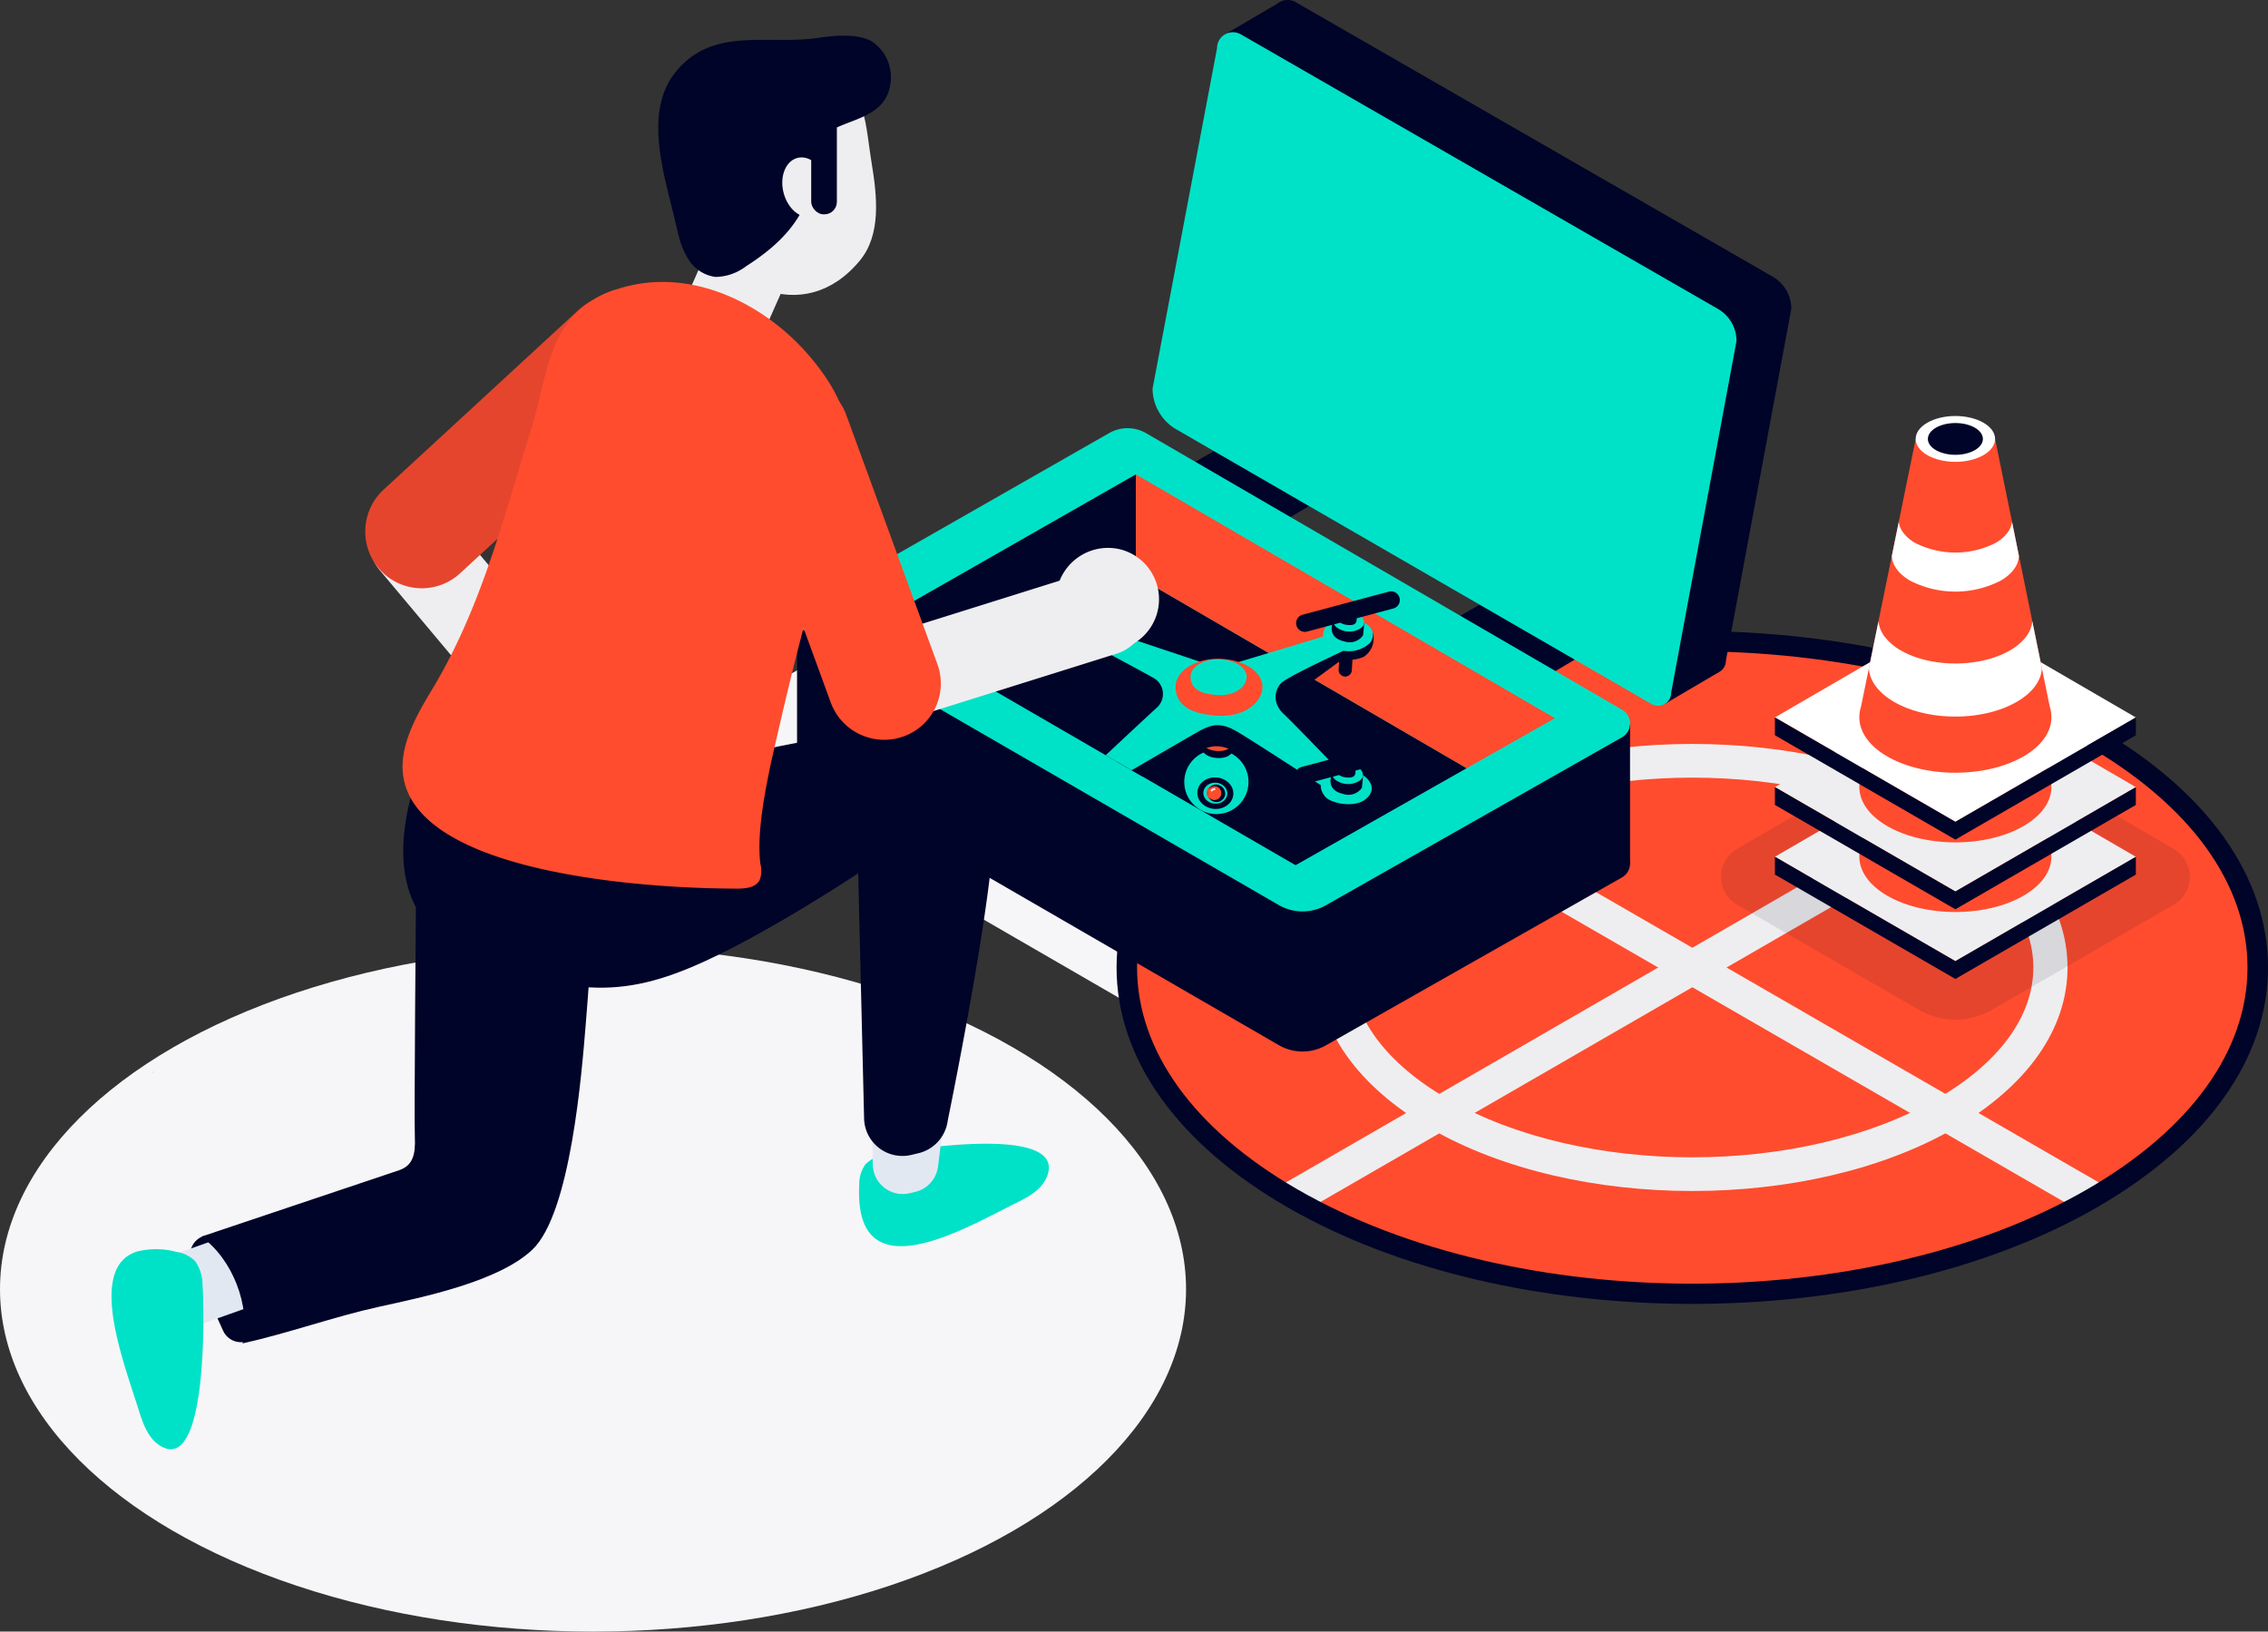 <svg xmlns="http://www.w3.org/2000/svg" xmlns:xlink="http://www.w3.org/1999/xlink" width="340.544" height="244.991" viewBox="0 0 340.544 244.991">
  <rect x="0" y="0" width="340.544" height="244.991" fill="#333333" stroke="none"/>
  <defs>
    <style>
      .cls-1, .cls-8 {
        fill: none;
      }

      .cls-2 {
        fill: #f6f6f8;
      }

      .cls-3 {
        fill: #ff4c2e;
      }

      .cls-4 {
        fill: #eeeef0;
      }

      .cls-12, .cls-5 {
        fill: #000428;
      }

      .cls-6 {
        fill: #00e2c7;
      }

      .cls-7 {
        clip-path: url(#clip-path);
      }

      .cls-8 {
        stroke: #fff;
        stroke-linecap: round;
        stroke-linejoin: round;
        stroke-width: 0.263px;
      }

      .cls-12, .cls-9 {
        opacity: 0.1;
        isolation: isolate;
      }

      .cls-9 {
        mix-blend-mode: multiply;
      }

      .cls-10 {
        fill: #e2e8f2;
      }

      .cls-11 {
        fill: #1f3598;
      }

      .cls-12 {
        mix-blend-mode: luminosity;
      }

      .cls-13 {
        fill: #fff;
      }
    </style>
    <clipPath id="clip-path">
      <path id="Tracé_21340" data-name="Tracé 21340" class="cls-1" d="M267.029,148.258l-45.3,25.656,62.92,36.46,45.3-25.507Z"/>
    </clipPath>
  </defs>
  <g id="Groupe_13562" data-name="Groupe 13562" transform="translate(-90.121 -80.453)">
    <path id="Tracé_21293" data-name="Tracé 21293" class="cls-2" d="M194.962,189.581,251.149,157.5a6.808,6.808,0,0,1,6.8.026l87.516,50.846a2.924,2.924,0,0,1-.027,5.071L291,244.323a8.712,8.712,0,0,1-8.663-.037L194.951,193.73A2.393,2.393,0,0,1,194.962,189.581Z"/>
    <g id="Groupe_13321" data-name="Groupe 13321">
      <g id="Groupe_13301" data-name="Groupe 13301">
        <g id="Groupe_13300" data-name="Groupe 13300">
          <g id="Groupe_13299" data-name="Groupe 13299">
            <g id="Groupe_13298" data-name="Groupe 13298">
              <g id="Groupe_13297" data-name="Groupe 13297">
                <g id="Groupe_13296" data-name="Groupe 13296">
                  <g id="Groupe_13295" data-name="Groupe 13295">
                    <g id="Groupe_13294" data-name="Groupe 13294">
                      <g id="Groupe_13293" data-name="Groupe 13293">
                        <ellipse id="Ellipse_619" data-name="Ellipse 619" class="cls-3" cx="84.905" cy="49.021" rx="84.905" ry="49.021" transform="translate(259.315 176.704)"/>
                      </g>
                    </g>
                  </g>
                </g>
              </g>
            </g>
          </g>
        </g>
      </g>
      <g id="Groupe_13311" data-name="Groupe 13311">
        <rect id="Rectangle_1481" data-name="Rectangle 1481" class="cls-4" width="5.134" height="138.65" transform="matrix(0.5, -0.866, 0.866, 0.5, 282.9, 193.285)"/>
        <rect id="Rectangle_1482" data-name="Rectangle 1482" class="cls-4" width="138.65" height="5.134" transform="matrix(0.866, -0.5, 0.5, 0.866, 282.904, 258.174)"/>
        <g id="Groupe_13310" data-name="Groupe 13310">
          <g id="Groupe_13309" data-name="Groupe 13309">
            <g id="Groupe_13308" data-name="Groupe 13308">
              <g id="Groupe_13307" data-name="Groupe 13307">
                <g id="Groupe_13306" data-name="Groupe 13306">
                  <g id="Groupe_13305" data-name="Groupe 13305">
                    <g id="Groupe_13304" data-name="Groupe 13304">
                      <g id="Groupe_13303" data-name="Groupe 13303">
                        <g id="Groupe_13302" data-name="Groupe 13302">
                          <path id="Tracé_21294" data-name="Tracé 21294" class="cls-4" d="M344.22,259.288c-14.236,0-28.471-3.128-39.309-9.386h0c-10.985-6.342-17.034-14.928-17.034-24.178s6.049-17.835,17.034-24.177c21.675-12.515,56.943-12.515,78.618,0,10.984,6.342,17.034,14.929,17.034,24.177s-6.05,17.836-17.034,24.178C372.691,256.16,358.456,259.288,344.22,259.288Zm-36.742-13.831c20.259,11.7,53.225,11.7,73.484,0,9.329-5.387,14.467-12.4,14.467-19.733s-5.138-14.344-14.467-19.731c-20.259-11.7-53.224-11.7-73.484,0-9.329,5.387-14.467,12.394-14.467,19.731s5.138,14.346,14.467,19.733Z"/>
                        </g>
                      </g>
                    </g>
                  </g>
                </g>
              </g>
            </g>
          </g>
        </g>
      </g>
      <g id="Groupe_13320" data-name="Groupe 13320">
        <g id="Groupe_13319" data-name="Groupe 13319">
          <g id="Groupe_13318" data-name="Groupe 13318">
            <g id="Groupe_13317" data-name="Groupe 13317">
              <g id="Groupe_13316" data-name="Groupe 13316">
                <g id="Groupe_13315" data-name="Groupe 13315">
                  <g id="Groupe_13314" data-name="Groupe 13314">
                    <g id="Groupe_13313" data-name="Groupe 13313">
                      <g id="Groupe_13312" data-name="Groupe 13312">
                        <path id="Tracé_21295" data-name="Tracé 21295" class="cls-5" d="M344.22,276.241c-22.021,0-44.043-4.84-60.807-14.519h0c-16.533-9.546-25.638-22.33-25.638-36s9.105-26.451,25.638-36c33.529-19.36,88.085-19.36,121.613,0,16.533,9.545,25.639,22.329,25.639,36s-9.105,26.452-25.639,36C388.262,271.4,366.241,276.241,344.22,276.241Zm-59.267-17.187c32.68,18.868,85.854,18.868,118.533,0,15.54-8.972,24.1-20.809,24.1-33.33s-8.558-24.357-24.1-33.328c-32.679-18.869-85.853-18.869-118.533,0-15.539,8.971-24.1,20.808-24.1,33.328s8.558,24.358,24.1,33.33Z"/>
                      </g>
                    </g>
                  </g>
                </g>
              </g>
            </g>
          </g>
        </g>
      </g>
    </g>
    <g id="Groupe_13336" data-name="Groupe 13336">
      <g id="Groupe_13322" data-name="Groupe 13322">
        <path id="Tracé_21296" data-name="Tracé 21296" class="cls-5" d="M267.953,150.729l14.43,8.252,4.506-2.674-14.271-8.242Z"/>
        <path id="Tracé_21297" data-name="Tracé 21297" class="cls-5" d="M307.953,173.729l14.43,8.252,4.506-2.674-14.271-8.242Z"/>
      </g>
      <g id="Groupe_13323" data-name="Groupe 13323">
        <path id="Tracé_21298" data-name="Tracé 21298" class="cls-5" d="M210.784,192.714l48.665-27.784,74.236,43.131a2.387,2.387,0,0,1-.021,4.141L289.21,237.417a7.116,7.116,0,0,1-7.075-.03L210.775,196.1A1.954,1.954,0,0,1,210.784,192.714Z"/>
        <path id="Tracé_21299" data-name="Tracé 21299" class="cls-5" d="M334.873,189.214v21.08L304.816,200.6Z"/>
        <path id="Tracé_21300" data-name="Tracé 21300" class="cls-5" d="M209.8,173.344v21.035l21.057-10.518Z"/>
      </g>
      <path id="Tracé_21301" data-name="Tracé 21301" class="cls-6" d="M210.784,171.681l45.883-26.2a5.561,5.561,0,0,1,5.551.021l71.467,41.523a2.387,2.387,0,0,1-.021,4.141L289.21,216.384a7.116,7.116,0,0,1-7.075-.03l-71.36-41.285A1.954,1.954,0,0,1,210.784,171.681Z"/>
      <g id="Groupe_13324" data-name="Groupe 13324">
        <path id="Tracé_21302" data-name="Tracé 21302" class="cls-5" d="M349.271,179.639l9.818-52.834A5.559,5.559,0,0,0,356.3,122l-71.637-41.23a2.387,2.387,0,0,0-3.578,2.084l-9.681,51.106a7.117,7.117,0,0,0,3.555,6.117l71.378,41.256A1.954,1.954,0,0,0,349.271,179.639Z"/>
        <path id="Tracé_21303" data-name="Tracé 21303" class="cls-5" d="M339.987,186.216l8.211-4.83-10.85-8.368Z"/>
        <path id="Tracé_21304" data-name="Tracé 21304" class="cls-5" d="M274.061,85.611l8.315-4.886,1.57,12.3Z"/>
      </g>
      <path id="Tracé_21305" data-name="Tracé 21305" class="cls-6" d="M341.046,184.476l9.817-52.834a5.56,5.56,0,0,0-2.787-4.8L276.44,85.612a2.388,2.388,0,0,0-3.579,2.084l-9.68,51.106a7.115,7.115,0,0,0,3.555,6.117l71.378,41.256A1.954,1.954,0,0,0,341.046,184.476Z"/>
      <path id="Tracé_21306" data-name="Tracé 21306" class="cls-5" d="M310.35,195.8l-25.7,14.57-49.7-28.8,25.72-14.68Z"/>
      <path id="Tracé_21307" data-name="Tracé 21307" class="cls-5" d="M260.67,166.894v-15.21l-38.94,22.23,13.22,7.66Z"/>
      <path id="Tracé_21308" data-name="Tracé 21308" class="cls-3" d="M323.59,188.294l-13.24,7.51-49.68-28.91v-15.21Z"/>
      <g id="Groupe_13335" data-name="Groupe 13335">
        <g id="Groupe_13334" data-name="Groupe 13334" class="cls-7">
          <g id="Groupe_13333" data-name="Groupe 13333">
            <g id="Groupe_13325" data-name="Groupe 13325">
              <path id="Rectangle_1483" data-name="Rectangle 1483" class="cls-5" d="M.991,0h0a.991.991,0,0,1,.991.991V6.408a0,0,0,0,1,0,0H0a0,0,0,0,1,0,0V.991A.991.991,0,0,1,.991,0Z" transform="translate(254.192 181.532) rotate(-178.833)"/>
              <path id="Rectangle_1484" data-name="Rectangle 1484" class="cls-5" d="M.991,0h0a.991.991,0,0,1,.991.991V6.408a0,0,0,0,1,0,0H0a0,0,0,0,1,0,0V.991A.991.991,0,0,1,.991,0Z" transform="matrix(-1, 0.009, -0.009, -1, 254.266, 203.864)"/>
              <path id="Rectangle_1485" data-name="Rectangle 1485" class="cls-5" d="M.991,0h0a.991.991,0,0,1,.991.991V6.408a0,0,0,0,1,0,0H0a0,0,0,0,1,0,0V.991A.991.991,0,0,1,.991,0Z" transform="translate(293.038 182.101) rotate(-176.556)"/>
              <path id="Rectangle_1486" data-name="Rectangle 1486" class="cls-5" d="M.991,0h0a.991.991,0,0,1,.991.991V6.408a0,0,0,0,1,0,0H0a0,0,0,0,1,0,0V.991A.991.991,0,0,1,.991,0Z" transform="translate(292.757 204.826) rotate(-175.399)"/>
            </g>
            <g id="Groupe_13328" data-name="Groupe 13328">
              <circle id="Ellipse_620" data-name="Ellipse 620" class="cls-6" cx="4.825" cy="4.825" r="4.825" transform="translate(267.94 193.043)"/>
              <g id="Groupe_13327" data-name="Groupe 13327">
                <ellipse id="Ellipse_621" data-name="Ellipse 621" class="cls-5" cx="2.366" cy="2.706" rx="2.366" ry="2.706" transform="translate(269.719 201.694) rotate(-85.367)"/>
                <ellipse id="Ellipse_622" data-name="Ellipse 622" class="cls-6" cx="1.58" cy="1.807" rx="1.58" ry="1.807" transform="translate(270.678 200.983) rotate(-85.367)"/>
                <g id="Groupe_13326" data-name="Groupe 13326">
                  <path id="Tracé_21309" data-name="Tracé 21309" class="cls-3" d="M272.513,200.716a1.176,1.176,0,1,0-1.235-1.269A1.259,1.259,0,0,0,272.513,200.716Z"/>
                  <path id="Tracé_21310" data-name="Tracé 21310" class="cls-5" d="M272.69,198.531a1.036,1.036,0,1,1-1.253.929,1.108,1.108,0,0,1,1.253-.929m.022-.276a1.316,1.316,0,1,0,1.381,1.42,1.409,1.409,0,0,0-1.381-1.42Z"/>
                </g>
                <path id="Tracé_21311" data-name="Tracé 21311" class="cls-8" d="M272.477,198.939a.68.68,0,0,0-.419.21"/>
              </g>
            </g>
            <path id="Tracé_21312" data-name="Tracé 21312" class="cls-5" d="M275.355,191.91l-.02,1.228s-.418,1.181-2.271,1.143-2.692-1.063-2.693-1.958.18-.743.18-.743l4.58.058Z"/>
            <path id="Tracé_21313" data-name="Tracé 21313" class="cls-3" d="M275.131,191.638s.252,1.657-2.149,1.583-2.431-1.641-2.431-1.641l1.882-.982Z"/>
            <g id="Groupe_13329" data-name="Groupe 13329">
              <path id="Tracé_21314" data-name="Tracé 21314" class="cls-5" d="M270.571,193.04c2.085-.923,3.353-.588,5.949.633,3.179,1.5,11.92,5.915,11.92,5.915s-.319,2.378,3.163,2.871,4.378-1.2,4.453-2.547a9.718,9.718,0,0,0,.016-1.311l-7.446-1.517-16.342-10.648-8.614,3.316-8.88,7.7-5.328.2a3.313,3.313,0,0,0,1.622,3.419c2.275,1.175,5.785.256,6.027-2.1C257.111,198.968,268.485,193.963,270.571,193.04Z"/>
              <path id="Tracé_21315" data-name="Tracé 21315" class="cls-5" d="M263.8,186.745s.2-.76-2.231-2.546-6.988-5.29-6.988-5.29a6.035,6.035,0,0,1-3.359-.475,2.85,2.85,0,0,1-1.485-3.773,30.383,30.383,0,0,1,5.852,2.028l12.048,6.293-.353,3.73Z"/>
              <path id="Tracé_21316" data-name="Tracé 21316" class="cls-5" d="M296.23,175.417a3.259,3.259,0,0,1-1.308,3.647,5.184,5.184,0,0,1-3.184.348s-6.886,5.027-8.073,5.913-1.369,1.736-1.1,2.015-.748.709-.748.709l-4.79-2.939,3.6-5.033,13.7-5.047Z"/>
            </g>
            <path id="Tracé_21317" data-name="Tracé 21317" class="cls-6" d="M288.767,176.05s-.312-2.8,3.9-2.552,3.883,2.636,3.14,3.516a4.662,4.662,0,0,1-3.973,1.157c-1.5.732-7.5,3.5-9.091,4.651-1.063.767-1.879,3.032.219,4.928,1.014.917,7.929,8.1,7.929,8.1a6.641,6.641,0,0,1,4.243,1.26c1.622,1.424.919,2.8-.221,3.531-1.724,1.108-5.052.426-5.849-.607s-.6-1.668-.6-1.668-9.822-6.408-12.512-8.011-4.08-1.1-6.255.15-12.533,7.276-12.533,7.276a2.593,2.593,0,0,1-1.939,2.306,5.7,5.7,0,0,1-5.126-.845,1.861,1.861,0,0,1,.4-3.092c1.14-.644,3.6-.381,3.6-.381s8.107-7.6,9.69-9.027a2.762,2.762,0,0,0-.621-4.576c-1.712-.986-8.545-4.608-8.545-4.608a4.236,4.236,0,0,1-2.9-.132c-1.736-.627-2.254-1.831-1.995-2.768s1.449-1.791,3.449-1.8,3.773.406,4.1,2.61l15.836,5.289Z"/>
            <path id="Tracé_21318" data-name="Tracé 21318" class="cls-5" d="M255.594,173.459c-.013.769-.166,1.875-.166,1.875a2.462,2.462,0,0,1-2.82.9c-2.047-.464-1.953-1.853-1.83-2.424s.225-.925.225-.925l2.452-.333Z"/>
            <path id="Tracé_21319" data-name="Tracé 21319" class="cls-6" d="M253.062,171.774c1.9-.161,3.3,1.558,2.074,2.447a3.161,3.161,0,0,1-3.542-.006C250.685,173.663,250.449,171.994,253.062,171.774Z"/>
            <path id="Tracé_21320" data-name="Tracé 21320" class="cls-5" d="M254.685,172.124c-.008.441-.1,1.077-.1,1.077a1.417,1.417,0,0,1-1.621.519c-1.177-.267-1.122-1.065-1.052-1.393s.129-.532.129-.532l1.41-.191Z"/>
            <path id="Tracé_21321" data-name="Tracé 21321" class="cls-6" d="M253.23,171.155c1.093-.092,1.894.9,1.191,1.406a1.814,1.814,0,0,1-2.035,0C251.864,172.241,251.728,171.282,253.23,171.155Z"/>
            <path id="Tracé_21322" data-name="Tracé 21322" class="cls-5" d="M255.459,196.071c-.013.768-.165,1.875-.165,1.875a2.463,2.463,0,0,1-2.821.9c-2.047-.465-1.952-1.854-1.83-2.424s.225-.926.225-.926l2.453-.333Z"/>
            <path id="Tracé_21323" data-name="Tracé 21323" class="cls-6" d="M252.928,194.385c1.9-.16,3.3,1.558,2.073,2.447a3.161,3.161,0,0,1-3.542-.005C250.55,196.274,250.314,194.6,252.928,194.385Z"/>
            <path id="Tracé_21324" data-name="Tracé 21324" class="cls-5" d="M254.463,194.452c.043.7.014,1.3.014,1.3s-.116.54-1.235.659-1.491-.227-1.459-.884.052-.963.052-.963Z"/>
            <path id="Tracé_21325" data-name="Tracé 21325" class="cls-6" d="M253.058,193.953c.923-.123,1.751.205,1.259.816s-1.994.411-2.363.093S252.041,194.09,253.058,193.953Z"/>
            <path id="Tracé_21326" data-name="Tracé 21326" class="cls-5" d="M294.769,196.886c-.013.769-.165,1.875-.165,1.875a2.464,2.464,0,0,1-2.821.9c-2.047-.464-1.953-1.853-1.83-2.424s.225-.925.225-.925l2.452-.333Z"/>
            <path id="Tracé_21327" data-name="Tracé 21327" class="cls-6" d="M292.238,195.2c1.9-.161,3.295,1.557,2.073,2.447a3.161,3.161,0,0,1-3.542-.006C289.86,197.09,289.624,195.421,292.238,195.2Z"/>
            <path id="Tracé_21328" data-name="Tracé 21328" class="cls-5" d="M291,195.19c-.062.695-.048,1.3-.048,1.3s.1.543,1.217.691,1.5-.188,1.481-.846-.026-.963-.026-.963Z"/>
            <path id="Tracé_21329" data-name="Tracé 21329" class="cls-6" d="M292.413,194.728c-.92-.148-1.755.159-1.28.782s1.982.463,2.36.155S293.426,194.891,292.413,194.728Z"/>
            <g id="Groupe_13330" data-name="Groupe 13330">
              <path id="Tracé_21330" data-name="Tracé 21330" class="cls-5" d="M294.943,173.987c-.013.769-.165,1.876-.165,1.876a2.462,2.462,0,0,1-2.821.9c-2.047-.464-1.952-1.853-1.83-2.423s.225-.926.225-.926l2.453-.333Z"/>
              <path id="Tracé_21331" data-name="Tracé 21331" class="cls-6" d="M292.412,172.3c1.9-.16,3.3,1.558,2.073,2.447a3.159,3.159,0,0,1-3.542-.006C290.034,174.191,289.8,172.522,292.412,172.3Z"/>
              <path id="Tracé_21332" data-name="Tracé 21332" class="cls-5" d="M291.17,172.292c-.061.695-.048,1.3-.048,1.3s.1.542,1.217.691,1.5-.188,1.482-.847-.027-.963-.027-.963Z"/>
              <path id="Tracé_21333" data-name="Tracé 21333" class="cls-6" d="M292.588,171.83c-.92-.148-1.756.159-1.281.782s1.983.463,2.36.154S293.6,171.992,292.588,171.83Z"/>
            </g>
            <g id="Groupe_13331" data-name="Groupe 13331">
              <path id="Tracé_21334" data-name="Tracé 21334" class="cls-3" d="M272.7,187.912c4.776.393,7.521-2.632,6.907-4.979s-3.814-3.63-6.889-3.558-6.24,1.8-6.08,4.434S268.975,187.606,272.7,187.912Z"/>
              <path id="Tracé_21335" data-name="Tracé 21335" class="cls-6" d="M272.86,184.82c3.089.222,4.82-1.7,4.391-3.172s-2.513-2.266-4.5-2.205-4.005,1.165-3.865,2.825S270.448,184.646,272.86,184.82Z"/>
            </g>
            <g id="Groupe_13332" data-name="Groupe 13332">
              <path id="Tracé_21336" data-name="Tracé 21336" class="cls-5" d="M286.047,175.332a1.309,1.309,0,0,1-.338-2.574l12.92-3.46a1.309,1.309,0,1,1,.678,2.528l-12.92,3.46A1.294,1.294,0,0,1,286.047,175.332Z"/>
              <path id="Tracé_21337" data-name="Tracé 21337" class="cls-5" d="M285.872,198.2a1.309,1.309,0,0,1-.337-2.574l12.92-3.46a1.309,1.309,0,0,1,.678,2.529l-12.921,3.46A1.324,1.324,0,0,1,285.872,198.2Z"/>
              <path id="Tracé_21338" data-name="Tracé 21338" class="cls-5" d="M259.194,176.257a1.3,1.3,0,0,1-.653-.175l-11.583-6.69a1.308,1.308,0,1,1,1.309-2.266l11.583,6.689a1.309,1.309,0,0,1-.656,2.442Z"/>
              <path id="Tracé_21339" data-name="Tracé 21339" class="cls-5" d="M259.145,199.106a1.292,1.292,0,0,1-.653-.176l-11.583-6.689a1.309,1.309,0,1,1,1.31-2.267l11.582,6.69a1.309,1.309,0,0,1-.656,2.442Z"/>
            </g>
          </g>
        </g>
      </g>
    </g>
    <g id="Groupe_13345" data-name="Groupe 13345">
      <g id="Groupe_13344" data-name="Groupe 13344">
        <g id="Groupe_13343" data-name="Groupe 13343">
          <g id="Groupe_13342" data-name="Groupe 13342">
            <g id="Groupe_13341" data-name="Groupe 13341">
              <g id="Groupe_13340" data-name="Groupe 13340">
                <g id="Groupe_13339" data-name="Groupe 13339">
                  <g id="Groupe_13338" data-name="Groupe 13338">
                    <g id="Groupe_13337" data-name="Groupe 13337">
                      <ellipse id="Ellipse_623" data-name="Ellipse 623" class="cls-2" cx="89.044" cy="51.411" rx="89.044" ry="51.411" transform="translate(90.121 222.622)"/>
                    </g>
                  </g>
                </g>
              </g>
            </g>
          </g>
        </g>
      </g>
    </g>
    <g id="Groupe_13503" data-name="Groupe 13503">
      <g id="Groupe_13348" data-name="Groupe 13348">
        <g id="Groupe_13347" data-name="Groupe 13347">
          <g id="Groupe_13346" data-name="Groupe 13346">
            <path id="Tracé_21341" data-name="Tracé 21341" class="cls-4" d="M145.683,162.7a6.51,6.51,0,0,1,11.451-4.961l19.424,23.152a7.713,7.713,0,0,1,.918,15.39,7.962,7.962,0,0,1-6.342-2.027A6.532,6.532,0,0,1,169.721,193L147.16,166.1A6.482,6.482,0,0,1,145.683,162.7Z"/>
          </g>
        </g>
      </g>
      <g id="Groupe_13359" data-name="Groupe 13359">
        <g id="Groupe_13358" data-name="Groupe 13358">
          <g id="Groupe_13357" data-name="Groupe 13357">
            <g id="Groupe_13356" data-name="Groupe 13356">
              <g id="Groupe_13355" data-name="Groupe 13355">
                <g id="Groupe_13354" data-name="Groupe 13354">
                  <g id="Groupe_13353" data-name="Groupe 13353">
                    <g id="Groupe_13352" data-name="Groupe 13352">
                      <g id="Groupe_13351" data-name="Groupe 13351">
                        <g id="Groupe_13350" data-name="Groupe 13350">
                          <g id="Groupe_13349" data-name="Groupe 13349">
                            <path id="Tracé_21342" data-name="Tracé 21342" class="cls-3" d="M145,160.992a8.528,8.528,0,0,1,2.717-7.008l29.309-27.011a8.441,8.441,0,0,1,11.975.534,8.561,8.561,0,0,1-.518,12.046l-29.309,27.011A8.482,8.482,0,0,1,145,160.992Z"/>
                          </g>
                        </g>
                      </g>
                    </g>
                  </g>
                </g>
              </g>
            </g>
          </g>
        </g>
      </g>
      <g id="Groupe_13370" data-name="Groupe 13370" class="cls-9">
        <g id="Groupe_13369" data-name="Groupe 13369">
          <g id="Groupe_13368" data-name="Groupe 13368">
            <g id="Groupe_13367" data-name="Groupe 13367">
              <g id="Groupe_13366" data-name="Groupe 13366">
                <g id="Groupe_13365" data-name="Groupe 13365">
                  <g id="Groupe_13364" data-name="Groupe 13364">
                    <g id="Groupe_13363" data-name="Groupe 13363">
                      <g id="Groupe_13362" data-name="Groupe 13362">
                        <g id="Groupe_13361" data-name="Groupe 13361">
                          <g id="Groupe_13360" data-name="Groupe 13360">
                            <path id="Tracé_21343" data-name="Tracé 21343" class="cls-5" d="M145,160.992a8.528,8.528,0,0,1,2.717-7.008l29.309-27.011a8.441,8.441,0,0,1,11.975.534,8.561,8.561,0,0,1-.518,12.046l-29.309,27.011A8.482,8.482,0,0,1,145,160.992Z"/>
                          </g>
                        </g>
                      </g>
                    </g>
                  </g>
                </g>
              </g>
            </g>
          </g>
        </g>
      </g>
      <g id="Groupe_13373" data-name="Groupe 13373">
        <g id="Groupe_13372" data-name="Groupe 13372">
          <g id="Groupe_13371" data-name="Groupe 13371">
            <path id="Tracé_21344" data-name="Tracé 21344" class="cls-5" d="M127.5,281.728h0a2.924,2.924,0,0,0,1.436-3.865l-4.693-10.242a2.925,2.925,0,0,0-3.866-1.436h0a2.925,2.925,0,0,0-1.436,3.866l4.694,10.241A2.924,2.924,0,0,0,127.5,281.728Z"/>
          </g>
        </g>
      </g>
      <g id="Groupe_13376" data-name="Groupe 13376">
        <g id="Groupe_13375" data-name="Groupe 13375">
          <g id="Groupe_13374" data-name="Groupe 13374">
            <rect id="Rectangle_1487" data-name="Rectangle 1487" class="cls-10" width="17.114" height="11.224" rx="2.896" transform="matrix(-0.942, 0.335, -0.335, -0.942, 132.954, 274.795)"/>
          </g>
        </g>
      </g>
      <g id="Groupe_13379" data-name="Groupe 13379">
        <g id="Groupe_13378" data-name="Groupe 13378">
          <g id="Groupe_13377" data-name="Groupe 13377">
            <path id="Tracé_21345" data-name="Tracé 21345" class="cls-6" d="M110.923,292.1c.606,1.951,1.336,4.053,2.919,5.219a.246.246,0,0,1,.064.041c7.472,5.263,6.885-20.507,6.625-23.907a6.223,6.223,0,0,0-1.079-3.6,4.879,4.879,0,0,0-2.778-1.407,11.718,11.718,0,0,0-5.983-.062h-.009a.7.7,0,0,0-.224.084l-.009,0a3.677,3.677,0,0,0-.694.3,4.707,4.707,0,0,0-1.864,1.771C104.951,275.429,109.08,286.2,110.923,292.1Z"/>
          </g>
        </g>
      </g>
      <g id="Groupe_13382" data-name="Groupe 13382">
        <g id="Groupe_13381" data-name="Groupe 13381">
          <g id="Groupe_13380" data-name="Groupe 13380">
            <path id="Tracé_21346" data-name="Tracé 21346" class="cls-5" d="M178.06,234.365c-.578,6.942-2.2,28.267-8.026,33.752-5.066,4.786-16.378,7.1-22.992,8.553-6.8,1.5-13.7,4-20.5,5.5,1.263-5.573-1.528-12.72-6.208-16.02l29.742-9.989c2.038-.714,2.452-2.344,2.335-4.986s.164-35.53.164-35.53L179.2,197.815C180.762,198.41,178.777,225.776,178.06,234.365Z"/>
          </g>
        </g>
      </g>
      <g id="Groupe_13392" data-name="Groupe 13392">
        <g id="Groupe_13391" data-name="Groupe 13391">
          <g id="Groupe_13390" data-name="Groupe 13390">
            <g id="Groupe_13389" data-name="Groupe 13389">
              <g id="Groupe_13388" data-name="Groupe 13388">
                <g id="Groupe_13387" data-name="Groupe 13387">
                  <g id="Groupe_13386" data-name="Groupe 13386">
                    <g id="Groupe_13385" data-name="Groupe 13385">
                      <g id="Groupe_13384" data-name="Groupe 13384">
                        <g id="Groupe_13383" data-name="Groupe 13383">
                          <path id="Tracé_21347" data-name="Tracé 21347" class="cls-4" d="M192.523,127.129a11.1,11.1,0,0,0,5.424,3.2,10.82,10.82,0,0,0,6.63,0,2.629,2.629,0,0,0,.491-.746l.048.014,1.406-3.172,5.151-11.637-12.375-3.5-4.6,10.4-1.954,4.412A2.655,2.655,0,0,0,192.523,127.129Z"/>
                        </g>
                      </g>
                    </g>
                  </g>
                </g>
              </g>
            </g>
          </g>
        </g>
      </g>
      <g id="Groupe_13396" data-name="Groupe 13396">
        <g id="Groupe_13395" data-name="Groupe 13395">
          <g id="Groupe_13394" data-name="Groupe 13394">
            <g id="Groupe_13393" data-name="Groupe 13393">
              <path id="Tracé_21348" data-name="Tracé 21348" class="cls-6" d="M222.5,267.007c-2.254-1.041-3.627-3.629-3.36-8.7a5.063,5.063,0,0,1,.914-3.01,5.648,5.648,0,0,1,3.274-1.566c3.208-.7,27.753-4.627,23.869,3.675-.849,1.816-2.774,2.83-4.571,3.718C237.281,263.77,227.62,269.371,222.5,267.007Z"/>
            </g>
          </g>
        </g>
        <path id="Tracé_21349" data-name="Tracé 21349" class="cls-10" d="M220.859,240.091l.312,15.25a4.5,4.5,0,0,0,5.559,4.278l.836-.2a4.5,4.5,0,0,0,3.4-3.815l1.849-14.876A64.78,64.78,0,0,1,220.859,240.091Z"/>
        <path id="Tracé_21350" data-name="Tracé 21350" class="cls-5" d="M239.332,202.465c.707,9.28-6.907,46.25-6.907,46.25a5.784,5.784,0,0,1-4.36,4.89l-1.08.26a5.764,5.764,0,0,1-7.12-5.48l-1.08-44.99s13.575-4.641,14.031-3.221C233.56,202.492,238.907,196.9,239.332,202.465Z"/>
      </g>
      <path id="Tracé_21351" data-name="Tracé 21351" class="cls-5" d="M154.33,193.164s-11.3,22.647,5.789,30.268,25.468,6.429,37.773.443,27.794-16.745,27.794-16.745l13.646-4.665s-.228-15.587-16.975-12.786c-18.112,3.03-47.41,9.692-47.41,9.692Z"/>
      <g id="Groupe_13406" data-name="Groupe 13406">
        <g id="Groupe_13405" data-name="Groupe 13405">
          <g id="Groupe_13404" data-name="Groupe 13404">
            <g id="Groupe_13403" data-name="Groupe 13403">
              <g id="Groupe_13402" data-name="Groupe 13402">
                <g id="Groupe_13401" data-name="Groupe 13401">
                  <g id="Groupe_13400" data-name="Groupe 13400">
                    <g id="Groupe_13399" data-name="Groupe 13399">
                      <g id="Groupe_13398" data-name="Groupe 13398">
                        <g id="Groupe_13397" data-name="Groupe 13397">
                          <path id="Tracé_21352" data-name="Tracé 21352" class="cls-3" d="M151.041,198.591c2.9,8.815,18.238,12.656,31.78,14.248a159.087,159.087,0,0,0,18.109,1.045c1.214-.01,2.646-.179,3.233-1.234a3.936,3.936,0,0,0,.14-2.448c-.786-5.94,1.671-15.581,3.025-21.482.278-1.223.567-2.437.855-3.651,1.712-7.2,3.642-14.368,5.582-21.5,3.294-12.079,7.373-18.407-1.96-29.482-6.9-8.188-18.218-13.711-28.915-10.248a14.137,14.137,0,0,0-9.333,8.258c-1.681,3.811-2.308,8.388-3.771,13.1-4.238,13.652-7.522,26.815-14.934,39.034C152.2,188.611,149.439,193.725,151.041,198.591Z"/>
                        </g>
                      </g>
                    </g>
                  </g>
                </g>
              </g>
            </g>
          </g>
        </g>
      </g>
      <g id="Groupe_13427" data-name="Groupe 13427">
        <g id="Groupe_13416" data-name="Groupe 13416">
          <g id="Groupe_13415" data-name="Groupe 13415">
            <g id="Groupe_13414" data-name="Groupe 13414">
              <g id="Groupe_13413" data-name="Groupe 13413">
                <g id="Groupe_13412" data-name="Groupe 13412">
                  <g id="Groupe_13411" data-name="Groupe 13411">
                    <g id="Groupe_13410" data-name="Groupe 13410">
                      <g id="Groupe_13409" data-name="Groupe 13409">
                        <g id="Groupe_13408" data-name="Groupe 13408">
                          <g id="Groupe_13407" data-name="Groupe 13407">
                            <path id="Tracé_21353" data-name="Tracé 21353" class="cls-4" d="M255.851,172.386l-33.494,10.506Z"/>
                          </g>
                        </g>
                      </g>
                    </g>
                  </g>
                </g>
              </g>
            </g>
          </g>
        </g>
        <g id="Groupe_13426" data-name="Groupe 13426">
          <g id="Groupe_13425" data-name="Groupe 13425">
            <g id="Groupe_13424" data-name="Groupe 13424">
              <g id="Groupe_13423" data-name="Groupe 13423">
                <g id="Groupe_13422" data-name="Groupe 13422">
                  <g id="Groupe_13421" data-name="Groupe 13421">
                    <g id="Groupe_13420" data-name="Groupe 13420">
                      <g id="Groupe_13419" data-name="Groupe 13419">
                        <g id="Groupe_13418" data-name="Groupe 13418">
                          <g id="Groupe_13417" data-name="Groupe 13417">
                            <path id="Tracé_21354" data-name="Tracé 21354" class="cls-4" d="M220.593,189.159a6.473,6.473,0,0,0,3.712-.056L257.8,178.6a6.509,6.509,0,1,0-3.9-12.422l-33.494,10.506a6.51,6.51,0,0,0,.184,12.478Z"/>
                          </g>
                        </g>
                      </g>
                    </g>
                  </g>
                </g>
              </g>
            </g>
          </g>
        </g>
      </g>
      <g id="Groupe_13438" data-name="Groupe 13438">
        <g id="Groupe_13437" data-name="Groupe 13437">
          <g id="Groupe_13436" data-name="Groupe 13436">
            <g id="Groupe_13435" data-name="Groupe 13435">
              <g id="Groupe_13434" data-name="Groupe 13434">
                <g id="Groupe_13433" data-name="Groupe 13433">
                  <g id="Groupe_13432" data-name="Groupe 13432">
                    <g id="Groupe_13431" data-name="Groupe 13431">
                      <g id="Groupe_13430" data-name="Groupe 13430">
                        <g id="Groupe_13429" data-name="Groupe 13429">
                          <g id="Groupe_13428" data-name="Groupe 13428">
                            <path id="Tracé_21355" data-name="Tracé 21355" class="cls-3" d="M220.286,191.132a8.531,8.531,0,0,1-5.429-5.2L201.172,148.5a8.44,8.44,0,0,1,5.09-10.852,8.563,8.563,0,0,1,10.925,5.1l13.686,37.434a8.443,8.443,0,0,1-5.091,10.853A8.529,8.529,0,0,1,220.286,191.132Z"/>
                          </g>
                        </g>
                      </g>
                    </g>
                  </g>
                </g>
              </g>
            </g>
          </g>
        </g>
      </g>
      <g id="Groupe_13489" data-name="Groupe 13489">
        <g id="Groupe_13448" data-name="Groupe 13448">
          <g id="Groupe_13447" data-name="Groupe 13447">
            <g id="Groupe_13446" data-name="Groupe 13446">
              <g id="Groupe_13445" data-name="Groupe 13445">
                <g id="Groupe_13444" data-name="Groupe 13444">
                  <g id="Groupe_13443" data-name="Groupe 13443">
                    <g id="Groupe_13442" data-name="Groupe 13442">
                      <g id="Groupe_13441" data-name="Groupe 13441">
                        <g id="Groupe_13440" data-name="Groupe 13440">
                          <g id="Groupe_13439" data-name="Groupe 13439">
                            <path id="Tracé_21356" data-name="Tracé 21356" class="cls-11" d="M202.9,107.5c.02,0,.04.02.061.041a1.193,1.193,0,0,0,.02-.266A.308.308,0,0,1,202.9,107.5Z"/>
                          </g>
                        </g>
                      </g>
                    </g>
                  </g>
                </g>
              </g>
            </g>
          </g>
        </g>
        <g id="Groupe_13458" data-name="Groupe 13458">
          <g id="Groupe_13457" data-name="Groupe 13457">
            <g id="Groupe_13456" data-name="Groupe 13456">
              <g id="Groupe_13455" data-name="Groupe 13455">
                <g id="Groupe_13454" data-name="Groupe 13454">
                  <g id="Groupe_13453" data-name="Groupe 13453">
                    <g id="Groupe_13452" data-name="Groupe 13452">
                      <g id="Groupe_13451" data-name="Groupe 13451">
                        <g id="Groupe_13450" data-name="Groupe 13450">
                          <g id="Groupe_13449" data-name="Groupe 13449">
                            <path id="Tracé_21357" data-name="Tracé 21357" class="cls-4" d="M193.833,113.652c-2.563-5.41-2.489-11.652,2.47-15.906,3.87-3.318,10.189-5.93,15.306-5.973,8.628-.071,8.229,6.042,9.389,13.145.823,5.034,1.467,10.783-1.8,14.7C210.623,129.9,198.272,123.023,193.833,113.652Z"/>
                          </g>
                        </g>
                      </g>
                    </g>
                  </g>
                </g>
              </g>
            </g>
          </g>
        </g>
        <g id="Groupe_13468" data-name="Groupe 13468">
          <g id="Groupe_13467" data-name="Groupe 13467">
            <g id="Groupe_13466" data-name="Groupe 13466">
              <g id="Groupe_13465" data-name="Groupe 13465">
                <g id="Groupe_13464" data-name="Groupe 13464">
                  <g id="Groupe_13463" data-name="Groupe 13463">
                    <g id="Groupe_13462" data-name="Groupe 13462">
                      <g id="Groupe_13461" data-name="Groupe 13461">
                        <g id="Groupe_13460" data-name="Groupe 13460">
                          <g id="Groupe_13459" data-name="Groupe 13459">
                            <path id="Tracé_21358" data-name="Tracé 21358" class="cls-5" d="M192.087,116.091a11.81,11.81,0,0,0,1.294,3.126,5.67,5.67,0,0,0,4.163,2.819,7.734,7.734,0,0,0,4.578-1.587c6.553-4.179,10.255-8.875,10.524-16.943.192-5.757,10.173-3.539,11.158-10.392a6.464,6.464,0,0,0-2.731-6.415c-2.073-1.249-5.643-.93-8.036-.57-7.645,1.151-15.8-1.757-21.4,5.05-5.157,6.275-1.56,16.1.013,23.142C191.787,114.912,191.925,115.5,192.087,116.091Z"/>
                          </g>
                        </g>
                      </g>
                    </g>
                  </g>
                </g>
              </g>
            </g>
          </g>
        </g>
        <g id="Groupe_13478" data-name="Groupe 13478">
          <g id="Groupe_13477" data-name="Groupe 13477">
            <g id="Groupe_13476" data-name="Groupe 13476">
              <g id="Groupe_13475" data-name="Groupe 13475">
                <g id="Groupe_13474" data-name="Groupe 13474">
                  <g id="Groupe_13473" data-name="Groupe 13473">
                    <g id="Groupe_13472" data-name="Groupe 13472">
                      <g id="Groupe_13471" data-name="Groupe 13471">
                        <g id="Groupe_13470" data-name="Groupe 13470">
                          <g id="Groupe_13469" data-name="Groupe 13469">
                            <path id="Tracé_21359" data-name="Tracé 21359" class="cls-4" d="M207.8,109.486c.664,2.429,2.634,3.991,4.4,3.488s2.661-2.877,2-5.305-2.634-3.99-4.4-3.488S207.135,107.058,207.8,109.486Z"/>
                          </g>
                        </g>
                      </g>
                    </g>
                  </g>
                </g>
              </g>
            </g>
          </g>
        </g>
        <g id="Groupe_13488" data-name="Groupe 13488">
          <g id="Groupe_13487" data-name="Groupe 13487">
            <g id="Groupe_13486" data-name="Groupe 13486">
              <g id="Groupe_13485" data-name="Groupe 13485">
                <g id="Groupe_13484" data-name="Groupe 13484">
                  <g id="Groupe_13483" data-name="Groupe 13483">
                    <g id="Groupe_13482" data-name="Groupe 13482">
                      <g id="Groupe_13481" data-name="Groupe 13481">
                        <g id="Groupe_13480" data-name="Groupe 13480">
                          <g id="Groupe_13479" data-name="Groupe 13479">
                            <rect id="Rectangle_1488" data-name="Rectangle 1488" class="cls-5" width="3.852" height="14.766" rx="1.875" transform="translate(211.926 97.872)"/>
                          </g>
                        </g>
                      </g>
                    </g>
                  </g>
                </g>
              </g>
            </g>
          </g>
        </g>
      </g>
      <g id="Groupe_13499" data-name="Groupe 13499">
        <g id="Groupe_13498" data-name="Groupe 13498">
          <g id="Groupe_13497" data-name="Groupe 13497">
            <g id="Groupe_13496" data-name="Groupe 13496">
              <g id="Groupe_13495" data-name="Groupe 13495">
                <g id="Groupe_13494" data-name="Groupe 13494">
                  <g id="Groupe_13493" data-name="Groupe 13493">
                    <g id="Groupe_13492" data-name="Groupe 13492">
                      <g id="Groupe_13491" data-name="Groupe 13491">
                        <g id="Groupe_13490" data-name="Groupe 13490">
                          <path id="Tracé_21360" data-name="Tracé 21360" class="cls-4" d="M248.944,168.5a7.725,7.725,0,1,0,9.581-5.507A7.816,7.816,0,0,0,248.944,168.5Z"/>
                        </g>
                      </g>
                    </g>
                  </g>
                </g>
              </g>
            </g>
          </g>
        </g>
      </g>
      <g id="Groupe_13502" data-name="Groupe 13502">
        <g id="Groupe_13501" data-name="Groupe 13501">
          <g id="Groupe_13500" data-name="Groupe 13500">
            <path id="Tracé_21361" data-name="Tracé 21361" class="cls-11" d="M113.074,241.421l.05,0,.048.157C113.14,241.529,113.11,241.474,113.074,241.421Z"/>
          </g>
        </g>
      </g>
    </g>
    <path id="Tracé_21362" data-name="Tracé 21362" class="cls-12" d="M350.94,207.912,378.171,192.1a11.059,11.059,0,0,1,11.107,0l27.233,15.823a4.847,4.847,0,0,1-.009,8.388l-27.24,15.75a11.058,11.058,0,0,1-11.073,0L350.947,216.3A4.847,4.847,0,0,1,350.94,207.912Z"/>
    <g id="Groupe_13561" data-name="Groupe 13561">
      <g id="Groupe_13522" data-name="Groupe 13522">
        <path id="Tracé_21363" data-name="Tracé 21363" class="cls-4" d="M356.628,209.1l27.1-15.734,27.1,15.743-27.1,15.667Z"/>
        <path id="Tracé_21364" data-name="Tracé 21364" class="cls-5" d="M410.822,209.107v2.674l-27.1,15.667-27.1-15.676V209.1l27.1,15.676Z"/>
        <path id="Tracé_21365" data-name="Tracé 21365" class="cls-3" d="M398.146,208.7h-.02c.18,2.25-1.21,4.54-4.19,6.26-5.64,3.25-14.78,3.25-20.42,0-2.98-1.72-4.37-4.01-4.2-6.26h-.01l.02-.13a5.255,5.255,0,0,1,.23-1.1l1.18-5.76,1.44-7.05v-.01l2-9.78,1.05-5.16v-.01l2.54-12.42h11.92l2.54,12.41v.02l1.04,5.12,2.01,9.82v.01l1.44,7.05,1.18,5.76a4.667,4.667,0,0,1,.22,1.1Z"/>
        <g id="Groupe_13512" data-name="Groupe 13512">
          <g id="Groupe_13511" data-name="Groupe 13511">
            <g id="Groupe_13510" data-name="Groupe 13510">
              <g id="Groupe_13509" data-name="Groupe 13509">
                <g id="Groupe_13508" data-name="Groupe 13508">
                  <g id="Groupe_13507" data-name="Groupe 13507">
                    <g id="Groupe_13506" data-name="Groupe 13506">
                      <g id="Groupe_13505" data-name="Groupe 13505">
                        <g id="Groupe_13504" data-name="Groupe 13504">
                          <ellipse id="Ellipse_624" data-name="Ellipse 624" class="cls-4" cx="5.961" cy="3.442" rx="5.961" ry="3.442" transform="translate(377.764 163.838)"/>
                        </g>
                      </g>
                    </g>
                  </g>
                </g>
              </g>
            </g>
          </g>
        </g>
        <path id="Tracé_21366" data-name="Tracé 21366" class="cls-4" d="M396.716,201.714c-.1,1.84-1.37,3.66-3.8,5.06-5.08,2.93-13.31,2.93-18.38,0-2.43-1.41-3.7-3.22-3.8-5.06l1.44-7.05a4.566,4.566,0,0,0,1.01,2.41,8.046,8.046,0,0,0,2.36,1.97c4.52,2.61,11.84,2.61,16.36,0a8.046,8.046,0,0,0,2.36-1.97,4.5,4.5,0,0,0,1.01-2.41Z"/>
        <path id="Tracé_21367" data-name="Tracé 21367" class="cls-4" d="M393.266,184.834c-.05,1.36-.98,2.72-2.78,3.75a14.914,14.914,0,0,1-13.52,0c-1.78-1.03-2.71-2.36-2.79-3.71l1.05-5.16a3.342,3.342,0,0,0,.75,1.74,5.665,5.665,0,0,0,1.73,1.45,13.3,13.3,0,0,0,12.04,0,5.788,5.788,0,0,0,1.73-1.45,3.343,3.343,0,0,0,.75-1.74Z"/>
        <g id="Groupe_13521" data-name="Groupe 13521">
          <g id="Groupe_13520" data-name="Groupe 13520">
            <g id="Groupe_13519" data-name="Groupe 13519">
              <g id="Groupe_13518" data-name="Groupe 13518">
                <g id="Groupe_13517" data-name="Groupe 13517">
                  <g id="Groupe_13516" data-name="Groupe 13516">
                    <g id="Groupe_13515" data-name="Groupe 13515">
                      <g id="Groupe_13514" data-name="Groupe 13514">
                        <g id="Groupe_13513" data-name="Groupe 13513">
                          <ellipse id="Ellipse_625" data-name="Ellipse 625" class="cls-5" cx="4.131" cy="2.385" rx="4.131" ry="2.385" transform="translate(379.594 164.895)"/>
                        </g>
                      </g>
                    </g>
                  </g>
                </g>
              </g>
            </g>
          </g>
        </g>
      </g>
      <g id="Groupe_13541" data-name="Groupe 13541">
        <path id="Tracé_21368" data-name="Tracé 21368" class="cls-4" d="M356.628,198.638l27.1-15.734,27.1,15.743-27.1,15.667Z"/>
        <path id="Tracé_21369" data-name="Tracé 21369" class="cls-5" d="M410.822,198.647v2.674l-27.1,15.667-27.1-15.676v-2.674l27.1,15.676Z"/>
        <path id="Tracé_21370" data-name="Tracé 21370" class="cls-3" d="M398.146,198.244h-.02c.18,2.25-1.21,4.54-4.19,6.26-5.64,3.25-14.78,3.25-20.42,0-2.98-1.72-4.37-4.01-4.2-6.26h-.01l.02-.13a5.255,5.255,0,0,1,.23-1.1l1.18-5.76,1.44-7.05v-.01l2-9.78,1.05-5.16v-.01l2.54-12.42h11.92l2.54,12.41v.02l1.04,5.12,2.01,9.82v.01l1.44,7.05,1.18,5.76a4.667,4.667,0,0,1,.22,1.1Z"/>
        <g id="Groupe_13531" data-name="Groupe 13531">
          <g id="Groupe_13530" data-name="Groupe 13530">
            <g id="Groupe_13529" data-name="Groupe 13529">
              <g id="Groupe_13528" data-name="Groupe 13528">
                <g id="Groupe_13527" data-name="Groupe 13527">
                  <g id="Groupe_13526" data-name="Groupe 13526">
                    <g id="Groupe_13525" data-name="Groupe 13525">
                      <g id="Groupe_13524" data-name="Groupe 13524">
                        <g id="Groupe_13523" data-name="Groupe 13523">
                          <ellipse id="Ellipse_626" data-name="Ellipse 626" class="cls-4" cx="5.961" cy="3.442" rx="5.961" ry="3.442" transform="translate(377.764 153.378)"/>
                        </g>
                      </g>
                    </g>
                  </g>
                </g>
              </g>
            </g>
          </g>
        </g>
        <path id="Tracé_21371" data-name="Tracé 21371" class="cls-4" d="M396.716,191.254c-.1,1.84-1.37,3.66-3.8,5.06-5.08,2.93-13.31,2.93-18.38,0-2.43-1.41-3.7-3.22-3.8-5.06l1.44-7.05a4.566,4.566,0,0,0,1.01,2.41,8.045,8.045,0,0,0,2.36,1.97c4.52,2.61,11.84,2.61,16.36,0a8.045,8.045,0,0,0,2.36-1.97,4.5,4.5,0,0,0,1.01-2.41Z"/>
        <path id="Tracé_21372" data-name="Tracé 21372" class="cls-4" d="M393.266,174.374c-.05,1.36-.98,2.72-2.78,3.75a14.914,14.914,0,0,1-13.52,0c-1.78-1.03-2.71-2.36-2.79-3.71l1.05-5.16a3.342,3.342,0,0,0,.75,1.74,5.665,5.665,0,0,0,1.73,1.45,13.3,13.3,0,0,0,12.04,0,5.788,5.788,0,0,0,1.73-1.45,3.343,3.343,0,0,0,.75-1.74Z"/>
        <g id="Groupe_13540" data-name="Groupe 13540">
          <g id="Groupe_13539" data-name="Groupe 13539">
            <g id="Groupe_13538" data-name="Groupe 13538">
              <g id="Groupe_13537" data-name="Groupe 13537">
                <g id="Groupe_13536" data-name="Groupe 13536">
                  <g id="Groupe_13535" data-name="Groupe 13535">
                    <g id="Groupe_13534" data-name="Groupe 13534">
                      <g id="Groupe_13533" data-name="Groupe 13533">
                        <g id="Groupe_13532" data-name="Groupe 13532">
                          <ellipse id="Ellipse_627" data-name="Ellipse 627" class="cls-5" cx="4.131" cy="2.385" rx="4.131" ry="2.385" transform="translate(379.594 154.435)"/>
                        </g>
                      </g>
                    </g>
                  </g>
                </g>
              </g>
            </g>
          </g>
        </g>
      </g>
      <g id="Groupe_13560" data-name="Groupe 13560">
        <path id="Tracé_21373" data-name="Tracé 21373" class="cls-13" d="M356.628,188.178l27.1-15.734,27.1,15.743-27.1,15.667Z"/>
        <path id="Tracé_21374" data-name="Tracé 21374" class="cls-5" d="M410.822,188.187v2.674l-27.1,15.667-27.1-15.676v-2.674l27.1,15.676Z"/>
        <path id="Tracé_21375" data-name="Tracé 21375" class="cls-3" d="M398.146,187.784h-.02c.18,2.25-1.21,4.54-4.19,6.26-5.64,3.25-14.78,3.25-20.42,0-2.98-1.72-4.37-4.01-4.2-6.26h-.01l.02-.13a5.255,5.255,0,0,1,.23-1.1l1.18-5.76,1.44-7.05v-.01l2-9.78,1.05-5.16v-.01l2.54-12.42h11.92l2.54,12.41v.02l1.04,5.12,2.01,9.82v.01l1.44,7.05,1.18,5.76a4.667,4.667,0,0,1,.22,1.1Z"/>
        <g id="Groupe_13550" data-name="Groupe 13550">
          <g id="Groupe_13549" data-name="Groupe 13549">
            <g id="Groupe_13548" data-name="Groupe 13548">
              <g id="Groupe_13547" data-name="Groupe 13547">
                <g id="Groupe_13546" data-name="Groupe 13546">
                  <g id="Groupe_13545" data-name="Groupe 13545">
                    <g id="Groupe_13544" data-name="Groupe 13544">
                      <g id="Groupe_13543" data-name="Groupe 13543">
                        <g id="Groupe_13542" data-name="Groupe 13542">
                          <ellipse id="Ellipse_628" data-name="Ellipse 628" class="cls-13" cx="5.961" cy="3.442" rx="5.961" ry="3.442" transform="translate(377.764 142.918)"/>
                        </g>
                      </g>
                    </g>
                  </g>
                </g>
              </g>
            </g>
          </g>
        </g>
        <path id="Tracé_21376" data-name="Tracé 21376" class="cls-13" d="M396.716,180.794c-.1,1.84-1.37,3.66-3.8,5.06-5.08,2.93-13.31,2.93-18.38,0-2.43-1.41-3.7-3.22-3.8-5.06l1.44-7.05a4.566,4.566,0,0,0,1.01,2.41,8.045,8.045,0,0,0,2.36,1.97c4.52,2.61,11.84,2.61,16.36,0a8.045,8.045,0,0,0,2.36-1.97,4.5,4.5,0,0,0,1.01-2.41Z"/>
        <path id="Tracé_21377" data-name="Tracé 21377" class="cls-13" d="M393.266,163.914c-.05,1.36-.98,2.72-2.78,3.75a14.914,14.914,0,0,1-13.52,0c-1.78-1.03-2.71-2.36-2.79-3.71l1.05-5.16a3.342,3.342,0,0,0,.75,1.74,5.665,5.665,0,0,0,1.73,1.45,13.3,13.3,0,0,0,12.04,0,5.788,5.788,0,0,0,1.73-1.45,3.343,3.343,0,0,0,.75-1.74Z"/>
        <g id="Groupe_13559" data-name="Groupe 13559">
          <g id="Groupe_13558" data-name="Groupe 13558">
            <g id="Groupe_13557" data-name="Groupe 13557">
              <g id="Groupe_13556" data-name="Groupe 13556">
                <g id="Groupe_13555" data-name="Groupe 13555">
                  <g id="Groupe_13554" data-name="Groupe 13554">
                    <g id="Groupe_13553" data-name="Groupe 13553">
                      <g id="Groupe_13552" data-name="Groupe 13552">
                        <g id="Groupe_13551" data-name="Groupe 13551">
                          <ellipse id="Ellipse_629" data-name="Ellipse 629" class="cls-5" cx="4.131" cy="2.385" rx="4.131" ry="2.385" transform="translate(379.594 143.975)"/>
                        </g>
                      </g>
                    </g>
                  </g>
                </g>
              </g>
            </g>
          </g>
        </g>
      </g>
    </g>
  </g>
</svg>
